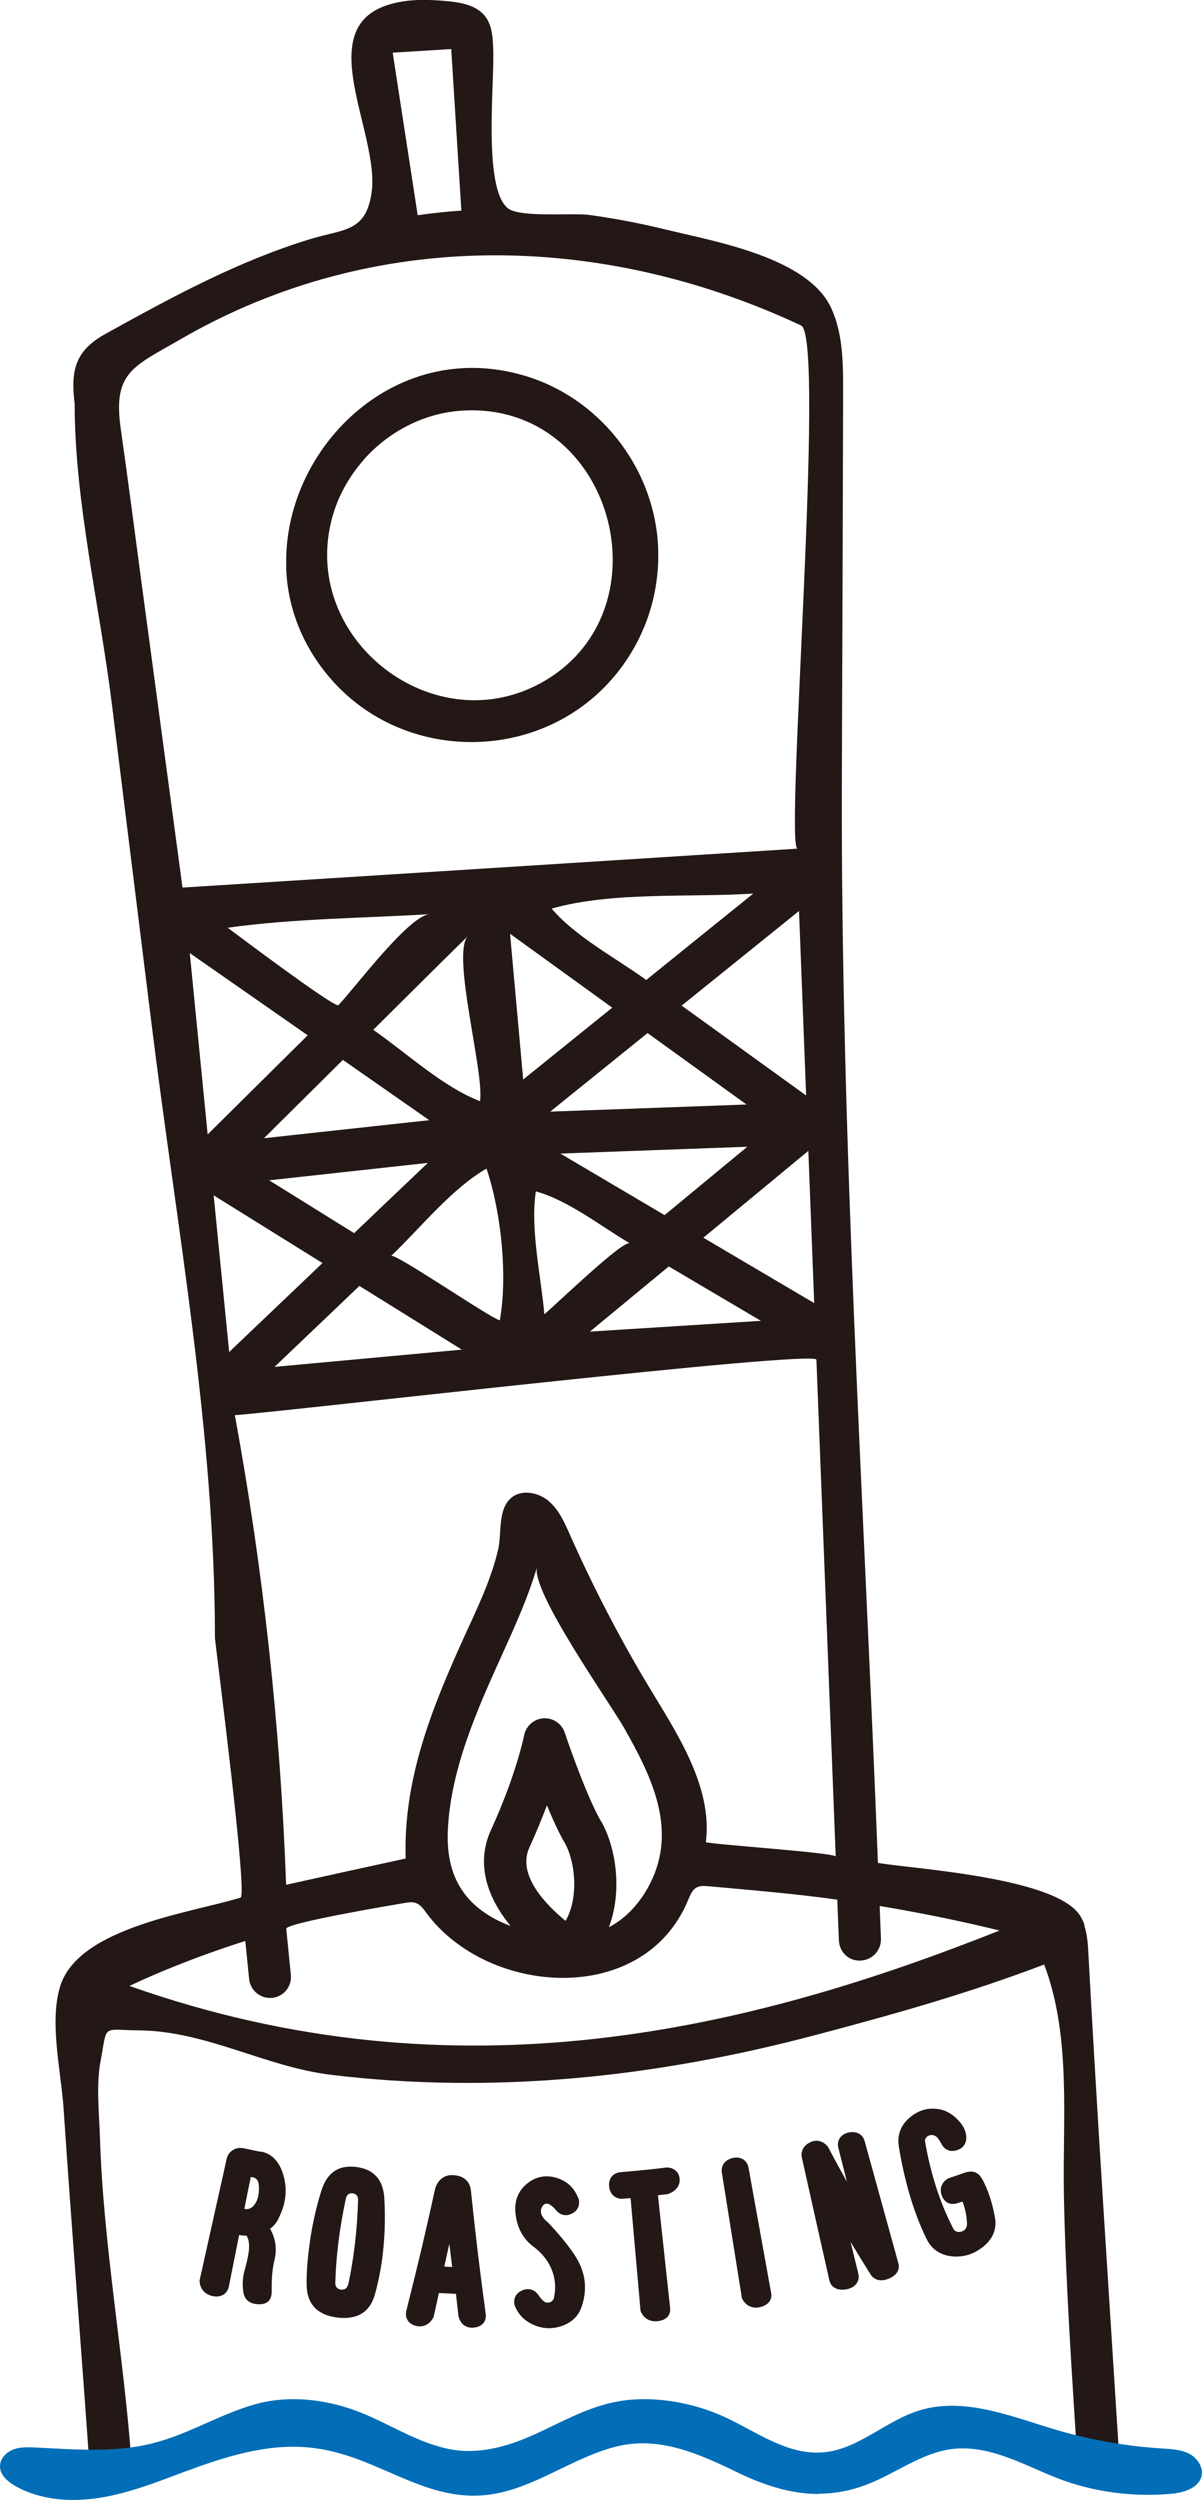 <?xml version="1.0" encoding="UTF-8"?><svg id="_レイヤー_2" xmlns="http://www.w3.org/2000/svg" viewBox="0 0 76 158"><defs><style>.cls-1{fill:#036eb8;}.cls-2{fill:#231815;}</style></defs><g id="_レイヤー_1-2"><g><g><path class="cls-2" d="M68.58,121.68c-.06-.19-.14-.37-.24-.54-1.4-2.48-10.34-3.01-12.83-3.41-.89-22.94-2.37-45.93-2.28-68.85,.03-8.03,.06-16.07,.08-24.1,0-1.78,0-3.63-.73-5.26-1.46-3.28-7.47-4.27-10.59-5.04-1.57-.38-3.15-.68-4.75-.9-1.04-.14-4.38,.19-5.13-.42-1.61-1.3-.81-8.08-.93-10.2-.03-.65-.08-1.35-.47-1.88-.54-.75-1.56-.93-2.47-1.01-1.2-.11-2.42-.14-3.58,.2-5.05,1.46-.6,8.19-1.17,11.93-.37,2.49-1.76,2.26-3.91,2.92-4.59,1.41-8.74,3.67-12.91,5.98-1.9,1.05-2.22,2.28-1.95,4.42,0,6.22,1.6,12.85,2.36,19.03,.84,6.74,1.67,13.48,2.51,20.22,1.59,12.84,4,25.79,4,38.75,.1,1,2.08,16.27,1.62,16.4-3.1,.96-10.2,1.86-11.39,5.56-.73,2.27,.05,5.46,.2,7.77,.51,7.58,1.12,15.16,1.65,22.74,.05,.7,.63,1.24,1.33,1.24,.03,0,.06,0,.1,0,.73-.05,1.29-.69,1.23-1.43-.49-6.92-1.79-13.78-2.01-20.72-.05-1.54-.25-3.31,.04-4.83,.45-2.38,.03-1.96,2.44-1.94,4.28,.05,7.98,2.31,12.14,2.81,5.11,.62,10.28,.66,15.4,.21s10.27-1.41,15.28-2.74c5-1.32,9.63-2.63,14.4-4.44,1.74,4.58,1.15,9.88,1.25,14.67,.11,5.46,.49,10.93,.83,16.38,.05,.74,.68,1.3,1.41,1.25,.73-.05,1.29-.68,1.24-1.42-.66-10.5-1.36-21-1.93-31.51-.03-.63-.07-1.27-.27-1.86Zm-35.5-53.47l-.83-9.2,6.46,4.67-5.63,4.54Zm7.87-2.92l6.25,4.51-12.41,.45,6.16-4.97Zm-10.6,4.3c-2.35-.9-4.63-3.04-6.75-4.51,2-1.98,3.98-3.96,5.99-5.93-1.08,1.08,1.05,8.68,.76,10.44Zm-3.21,1.2l-10.45,1.14,4.99-4.95,5.46,3.81Zm-.09,2.7l-4.66,4.44-5.37-3.34,10.03-1.1Zm20.2-1.02l-5.23,4.32-6.59-3.89,11.82-.43Zm3.72-3.24l-7.87-5.68,7.42-5.98,.45,11.66Zm-10.11-7.3c-1.92-1.39-4.47-2.73-5.98-4.51,3.85-1.09,8.7-.69,12.75-.95-2.26,1.82-4.52,3.64-6.77,5.46Zm-19.48,1.6c-.46,0-6.41-4.47-6.98-4.9,4.17-.59,8.55-.6,12.78-.86-1.34,.08-4.75,4.68-5.8,5.77Zm-1.93,1.9l-6.32,6.26-1.13-11.46,7.46,5.2Zm-5.94,10.11l6.88,4.28-5.9,5.62-.98-9.9Zm9.22,5.73l6.47,4.02-11.84,1.09,5.37-5.12Zm2-1.9c1.87-1.78,3.82-4.25,6.03-5.52,.93,2.74,1.35,6.8,.84,9.59-.75-.23-6.64-4.29-6.87-4.07Zm9.69,3.69c-.22-2.47-.9-5.37-.54-7.77,2.04,.56,4.09,2.19,5.94,3.28-.44-.22-4.8,4-5.41,4.49Zm7.86-3.03l5.83,3.44-10.81,.68,4.99-4.12Zm2.19-1.81l6.64-5.49,.37,9.62-7.02-4.14ZM24.82,3.33l3.71-.23,.64,10.21c-.92,.06-1.84,.16-2.76,.29l-1.58-10.27Zm25.82,17.23s.02,.01,.03,.02c1.54,1.03-1.08,33.11-.24,33.05-12.96,.82-25.93,1.65-38.89,2.46-.88-6.52-1.75-13.03-2.63-19.55-.42-3.16-.83-6.32-1.28-9.48-.5-3.56,.82-3.9,3.82-5.64,12.22-7.06,26.62-6.74,39.18-.86ZM14.88,89.43c3.05-.21,36.72-4.15,36.74-3.5,.41,10.47,.81,20.93,1.22,31.4,0-.25-7.51-.74-8.21-.91,.46-3.63-2.01-7.15-3.78-10.12-1.78-2.99-3.38-6.09-4.8-9.28-.35-.79-.71-1.62-1.37-2.17s-1.72-.75-2.37-.18c-.85,.74-.58,2.23-.81,3.24-.45,1.93-1.34,3.76-2.16,5.55-2.03,4.48-3.85,8.97-3.69,13.99-2.52,.55-5.04,1.1-7.56,1.66-.36-9.95-1.44-19.88-3.24-29.68,.01,0,.03,0,.04,0Zm20.88,31.96c-1.2-.98-3.09-2.88-2.29-4.63,.44-.97,.81-1.87,1.11-2.67,.36,.87,.75,1.73,1.12,2.36,.69,1.2,.9,3.49,.06,4.94Zm2.24-6.29c-.98-1.7-2.28-5.56-2.29-5.6-.19-.57-.74-.95-1.35-.91-.6,.04-1.1,.48-1.22,1.07,0,.02-.51,2.53-2.09,5.97-1.03,2.24-.15,4.4,1.23,6.08-.89-.33-1.82-.84-2.56-1.62-1-1.07-1.46-2.46-1.41-4.25,.13-3.97,1.89-7.86,3.44-11.28,.82-1.81,1.64-3.62,2.21-5.54-.44,1.48,4.62,8.62,5.49,10.16,1.7,3,3.42,6.38,1.65,9.86-.44,.86-1.26,2.06-2.6,2.75,.87-2.3,.44-5.08-.5-6.71Zm-29.81,10.4c1.69-.8,4.18-1.84,7.32-2.84l.24,2.4c.07,.69,.65,1.2,1.32,1.2,.04,0,.09,0,.13,0,.73-.07,1.27-.73,1.19-1.46l-.29-2.91c-.04-.36,6.59-1.48,7.48-1.63,.24-.04,.48-.08,.71,0,.29,.1,.48,.37,.66,.62,3.89,5.27,13.76,5.97,16.56-.81,.13-.31,.26-.65,.56-.8,.21-.11,.47-.09,.71-.07,2.73,.25,5.45,.47,8.16,.85l.1,2.57c.03,.74,.62,1.32,1.38,1.28,.73-.03,1.31-.65,1.28-1.39l-.08-2.06c3.08,.51,5.66,1.08,7.58,1.55-15.75,6.26-34.27,10.84-55.02,3.5Z"/><path class="cls-2" d="M16.52,135.99c-.43-.08-.64-.13-1.07-.22-.28-.06-.51-.03-.7,.09-.23,.14-.36,.32-.41,.53-.69,3.09-1.03,4.63-1.72,7.72,0,.51,.32,.9,.86,1,.51,.09,.89-.15,.99-.61,.26-1.3,.39-1.95,.65-3.26,.17,.03,.32,.05,.46,.04,.11,.15,.17,.39,.17,.7,0,.35-.11,.87-.29,1.52-.15,.53-.13,1.04-.06,1.42,.08,.42,.39,.68,.94,.7,.55,.02,.85-.25,.84-.85-.01-.72,.03-1.38,.17-1.92,.17-.69,.09-1.36-.27-2,.27-.2,.47-.47,.6-.8,.47-.99,.5-1.97,.12-2.93-.27-.65-.7-1.03-1.29-1.15Zm-.47,3.39c-.17,.19-.37,.26-.6,.21,.16-.81,.24-1.21,.41-2.02,.08,.02,.11,.02,.19,.04,.18,.07,.29,.22,.31,.44,.05,.58-.05,1.02-.31,1.32Z"/><path class="cls-2" d="M22.5,136.94c-1.1-.13-1.82,.36-2.18,1.5-.31,.99-.55,2.03-.71,3.11-.16,1.11-.24,2.08-.22,2.9,.03,1.17,.69,1.86,1.95,2.01,1.26,.15,2.06-.35,2.37-1.48,.27-.97,.45-1.98,.54-3,.09-.99,.11-2.01,.05-3.05-.07-1.2-.67-1.85-1.8-1.99Zm-.49,7.43c-.06,.24-.22,.35-.45,.32-.24-.03-.36-.17-.36-.42,.05-1.79,.29-3.56,.67-5.34,.06-.24,.21-.35,.43-.32,.22,.03,.34,.17,.34,.42-.05,1.82-.25,3.6-.62,5.34Z"/><path class="cls-2" d="M28.66,137.46c-.31-.02-.57,.07-.77,.24-.17,.15-.29,.34-.37,.59-.68,3.07-1.04,4.61-1.81,7.66-.14,.49,.07,.89,.56,1.03,.47,.13,.9-.08,1.14-.54,.14-.61,.21-.92,.34-1.53,.43,.02,.65,.03,1.08,.05,.06,.55,.09,.82,.15,1.36,.09,.5,.43,.8,.92,.78,.56-.03,.87-.37,.81-.87-.42-3.13-.61-4.7-.94-7.84-.08-.56-.46-.89-1.1-.93Zm-.57,5.78c.13-.57,.19-.86,.32-1.44,.07,.58,.11,.88,.18,1.46-.2,0-.3-.01-.5-.02Z"/><path class="cls-2" d="M34.62,140.43c-.43-.36-.53-.71-.31-1.02,.06-.1,.17-.16,.29-.15,.15,.01,.36,.18,.59,.45,.23,.27,.58,.36,.93,.2,.37-.16,.54-.49,.49-.87-.26-.77-.78-1.25-1.53-1.44-.69-.17-1.3-.01-1.83,.46-.5,.44-.73,1.04-.66,1.78,.09,.93,.48,1.65,1.14,2.14,.57,.42,.96,.94,1.18,1.52,.21,.55,.25,1.15,.1,1.78-.13,.22-.32,.29-.56,.2-.1-.06-.25-.21-.42-.46-.24-.34-.63-.45-1.03-.27-.39,.17-.56,.53-.46,.94,.24,.62,.7,1.06,1.37,1.3,.56,.2,1.14,.19,1.73-.04,.59-.24,.97-.65,1.15-1.22,.39-1.17,.2-2.27-.51-3.3-.46-.67-1.01-1.33-1.65-2Z"/><path class="cls-2" d="M42.11,136.98c-1.14,.14-1.71,.19-2.86,.29-.47,.04-.77,.38-.74,.86,.03,.53,.4,.86,.88,.82,.19-.02,.29-.02,.48-.04,.25,2.85,.38,4.28,.63,7.13,.18,.45,.56,.7,1.06,.65,.56-.05,.86-.37,.81-.84-.31-2.85-.46-4.27-.77-7.12,.25-.03,.37-.04,.62-.07,.53-.19,.8-.55,.75-.99s-.37-.69-.85-.7Z"/><path class="cls-2" d="M46.4,136.36c-.53,.09-.83,.47-.76,.93,.51,3.18,.76,4.77,1.27,7.95,.21,.44,.63,.67,1.1,.57,.54-.11,.83-.46,.75-.89-.57-3.17-.86-4.75-1.43-7.92-.08-.46-.46-.72-.93-.64Z"/><path class="cls-2" d="M54.67,135.31c-.12-.45-.56-.67-1.08-.53-.46,.13-.7,.52-.58,.97,.22,.85,.32,1.28,.54,2.13-.49-.88-.73-1.32-1.2-2.21-.28-.35-.67-.47-1.05-.32-.47,.19-.69,.58-.6,1,.69,3.1,1.04,4.66,1.74,7.76,.1,.46,.56,.69,1.15,.55,.53-.13,.79-.53,.68-.98-.2-.8-.29-1.2-.49-2,.5,.82,.75,1.23,1.26,2.05,.23,.36,.64,.47,1.11,.29,.54-.21,.77-.58,.65-1-.85-3.08-1.28-4.63-2.13-7.71Z"/><path class="cls-2" d="M62.07,137.67c-.22-.41-.58-.53-1.09-.36-.36,.13-.54,.19-.9,.31-.22,.07-.39,.21-.5,.41-.11,.2-.13,.45-.04,.7,.17,.48,.55,.66,1.07,.48,.1-.03,.15-.05,.24-.08,.17,.4,.26,.86,.29,1.34,.02,.28-.11,.5-.36,.56-.22,.06-.41-.01-.5-.18-.87-1.68-1.45-3.53-1.79-5.52-.02-.16,.07-.3,.24-.37,.16-.07,.36-.03,.49,.08,.1,.09,.2,.25,.3,.44,.2,.39,.58,.55,1.02,.39,.44-.15,.62-.53,.54-.99-.06-.34-.26-.68-.62-1.02-.36-.34-.75-.53-1.17-.58-.67-.1-1.3,.11-1.85,.61-.51,.47-.72,1.08-.61,1.76,.35,2.12,.92,4.16,1.77,5.87,.32,.64,.88,1,1.59,1.07,.76,.08,1.46-.16,2.06-.68,.57-.5,.78-1.1,.66-1.77-.16-.92-.44-1.77-.83-2.48Z"/><path class="cls-2" d="M18.09,35.85c.08,2.41,.94,4.86,2.78,7,4.61,5.37,13.15,5.39,17.8,.09,2.08-2.37,3.12-5.42,2.93-8.58-.31-4.92-3.78-9.28-8.51-10.64-8.24-2.39-15.24,4.75-14.99,12.13Zm4.89-6.78c1.58-1.79,3.82-2.97,6.25-3.12,.2-.01,.39-.02,.59-.02,9.17,0,12.39,12.95,4.29,17.28-6.74,3.61-14.96-2.74-13.18-10.21,.35-1.48,1.08-2.82,2.06-3.93Z"/></g><path class="cls-1" d="M51.77,157.61c-1.75,0-3.46-.54-5.24-1.41-2.31-1.12-4.81-2.23-7.43-1.62-2.65,.62-4.87,2.38-7.53,2.96-3.22,.7-5.67-.83-8.54-1.97-1.16-.46-2.38-.81-3.63-.91-2.64-.22-5.24,.62-7.72,1.54-1.74,.65-3.48,1.34-5.31,1.64s-3.79,.18-5.41-.74c-.49-.28-.98-.71-.96-1.27,.01-.47,.4-.86,.83-1.03s.92-.15,1.39-.13c2.49,.12,5.03,.35,7.45-.27,2.23-.56,4.21-1.82,6.42-2.45,2.3-.65,4.8-.3,6.98,.62,1.75,.74,3.4,1.8,5.28,2.19s3.74-.14,5.48-.93c1.65-.75,3.25-1.67,5.03-2.03,2.3-.47,4.95,0,7.06,.99,1.96,.92,3.93,2.41,6.21,2.18,2.17-.22,3.88-1.98,5.96-2.63,2.86-.9,5.87,.38,8.74,1.23,2.16,.63,4.38,1.02,6.62,1.16,.58,.04,1.17,.06,1.69,.31s.94,.82,.84,1.39c-.15,.8-1.13,1.1-1.94,1.17-2.43,.21-4.94-.11-7.21-1-2.14-.84-4.33-2.15-6.72-1.82-1.69,.24-3.14,1.27-4.7,1.98-1.26,.58-2.47,.83-3.66,.83Z"/></g></g></svg>